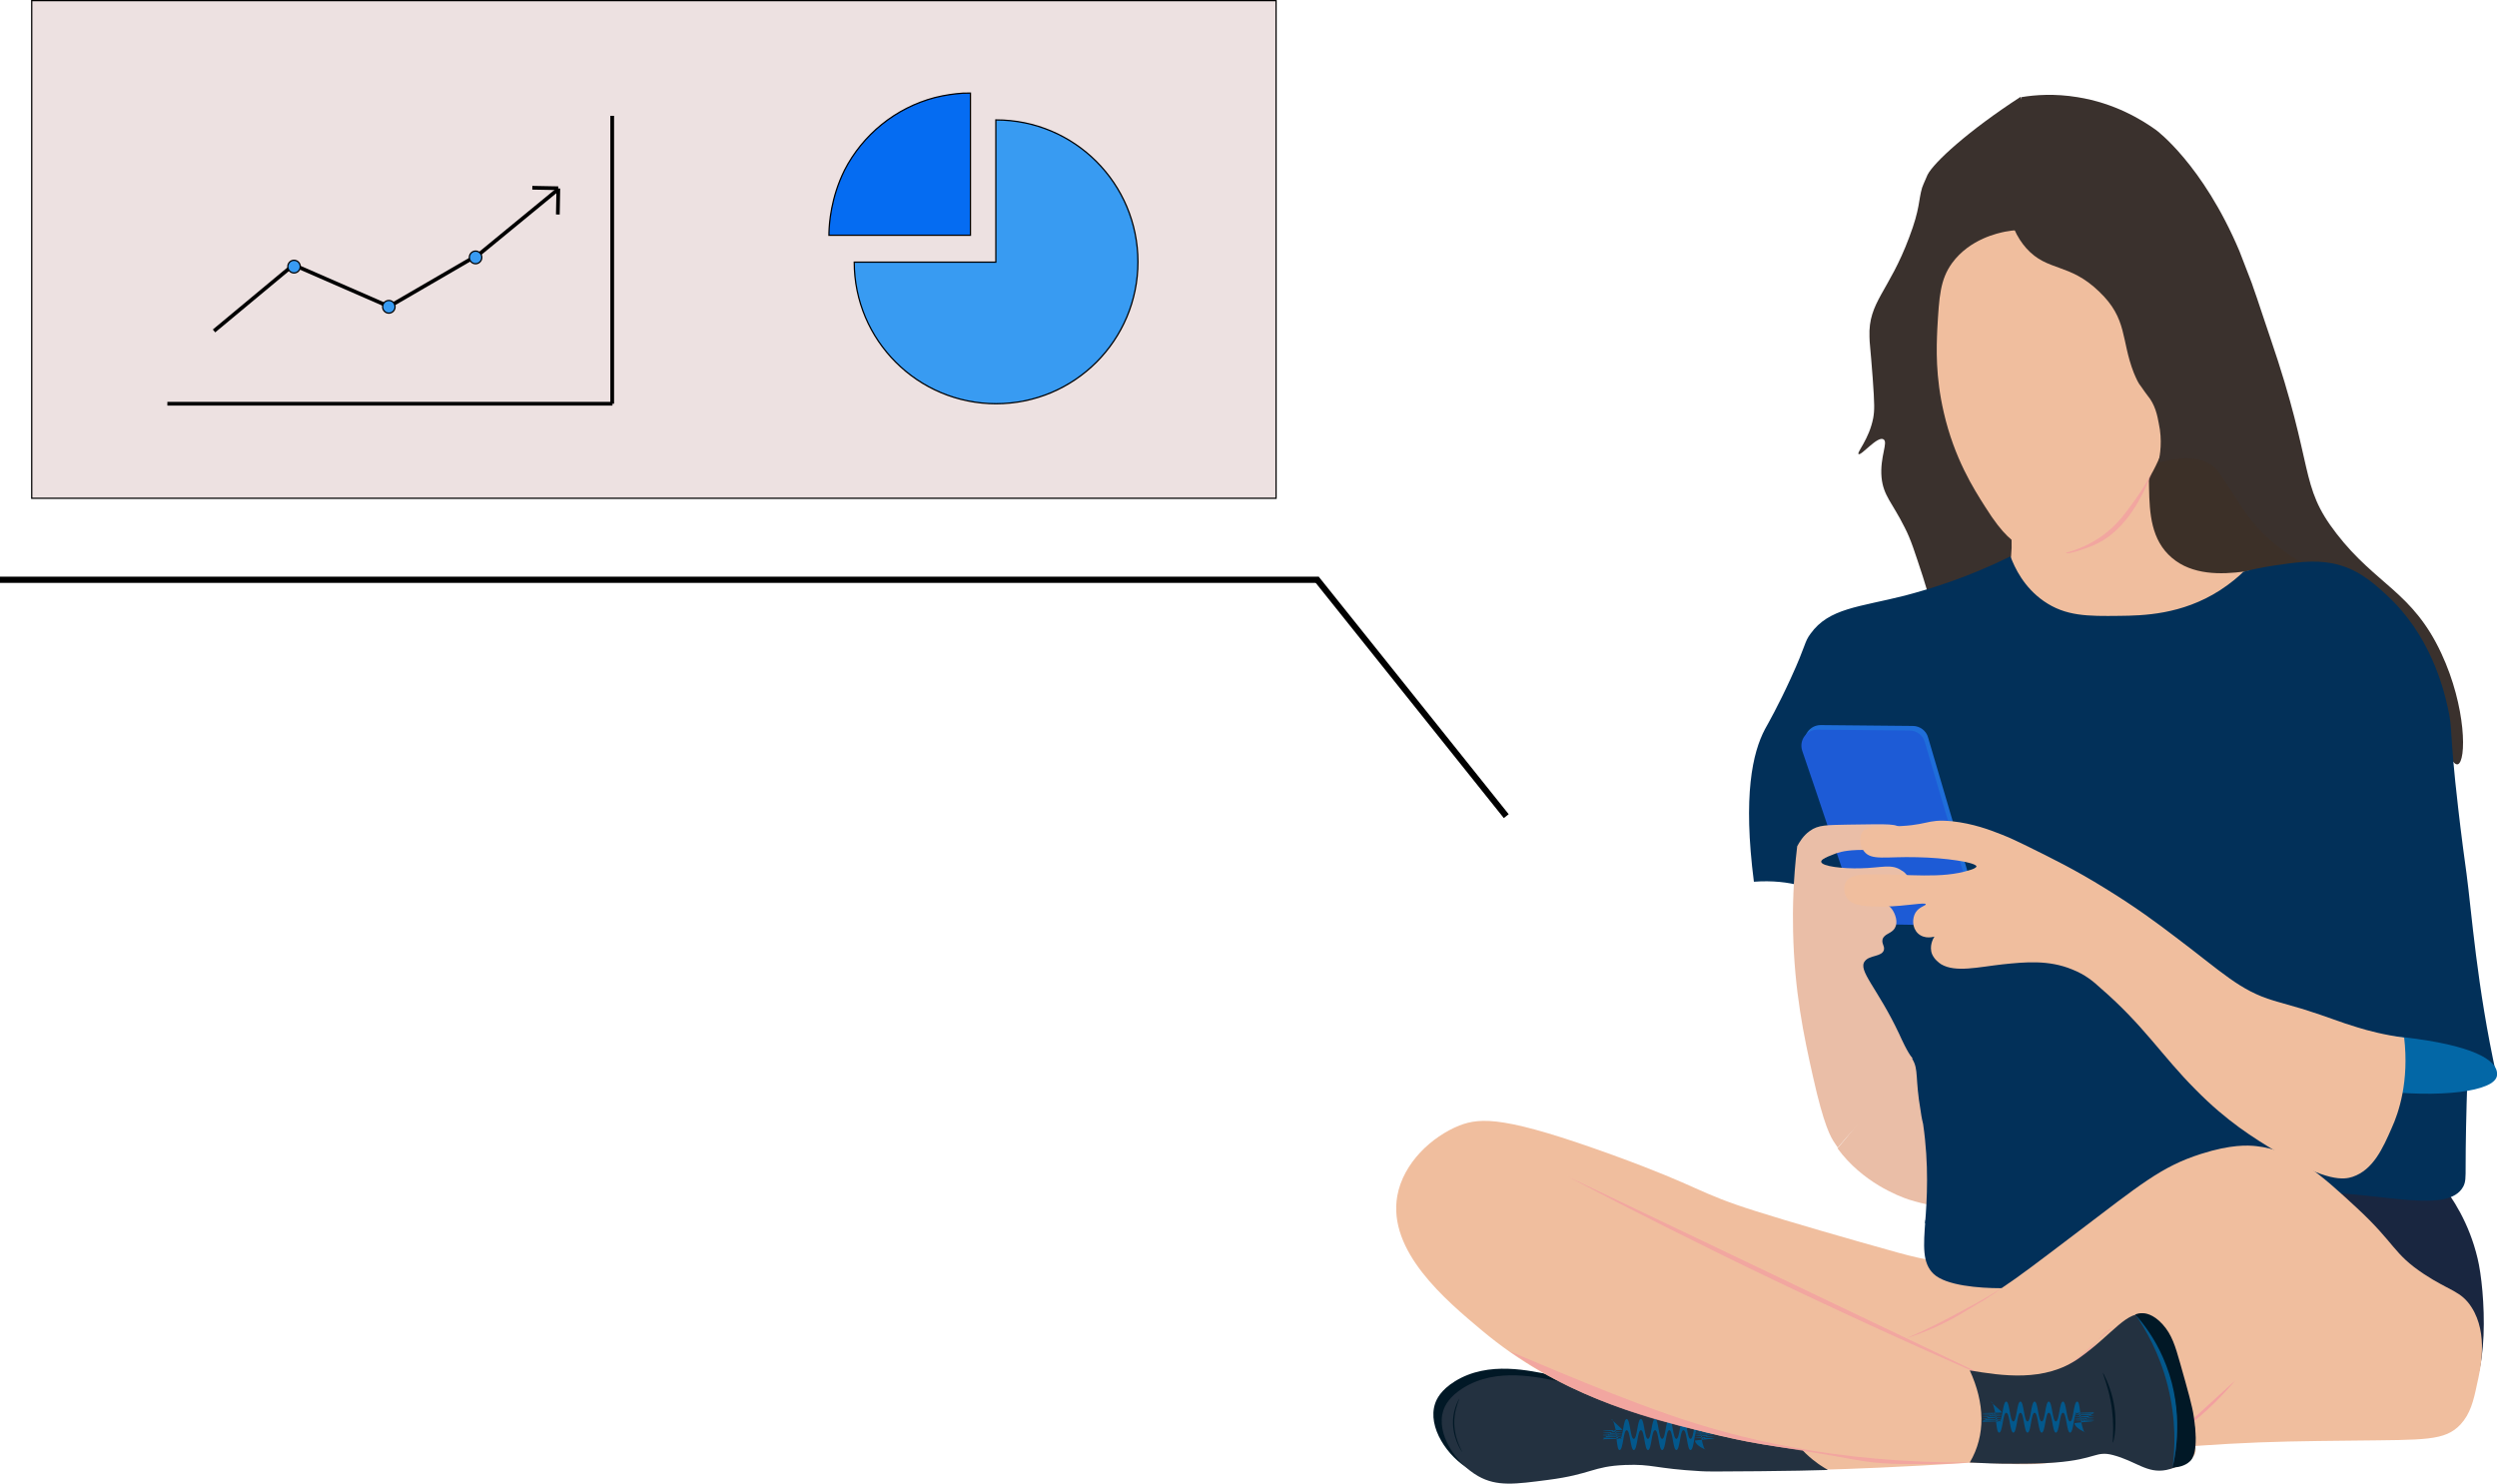<?xml version="1.0" encoding="utf-8"?>
<!-- Generator: Adobe Illustrator 24.0.2, SVG Export Plug-In . SVG Version: 6.00 Build 0)  -->
<svg version="1.1" xmlns="http://www.w3.org/2000/svg" xmlns:xlink="http://www.w3.org/1999/xlink" x="0px" y="0px"
	 viewBox="0 0 2006.7 1192.5" style="enable-background:new 0 0 2006.7 1192.5;" xml:space="preserve">
<style type="text/css">
	.st0{fill:none;stroke:#000000;stroke-width:5;stroke-miterlimit:10;}
	.st1{fill:#EDE1E1;stroke:#000000;stroke-miterlimit:10;}
	.st2{fill:none;stroke:#000000;stroke-width:3;stroke-miterlimit:10;}
	.st3{fill:#389BF2;stroke:#000000;stroke-miterlimit:10;}
	.st4{fill:#3C3028;}
	.st5{fill:#3A312D;}
	.st6{fill:#F0BE9E;}
	.st7{fill:#EABEA7;}
	.st8{fill:#192640;}
	.st9{fill:#023059;}
	.st10{fill:#011826;}
	.st11{fill:#233140;}
	.st12{fill:#03588C;}
	.st13{fill:#F2A0A0;enable-background:new    ;}
	.st14{fill:#1F6EDA;}
	.st15{fill:#1D5BD6;}
	.st16{fill:#0367A6;}
	.st17{opacity:0.8;fill:#F2A0A0;enable-background:new    ;}
	.st18{opacity:0.5;fill:#F2A0A0;enable-background:new    ;}
	.st19{fill:#F2A0A0;}
	.st20{fill:#056CF2;stroke:#000000;stroke-miterlimit:10;}
</style>
<g id="Lineas_abajo">
	<line class="st0" x1="0" y1="466" x2="1060" y2="466"/>
	<line class="st0" x1="1058.1" y1="465.4" x2="1210.5" y2="656"/>
	<rect x="25.5" y="0.5" class="st1" width="1000" height="400"/>
	<line class="st2" x1="492" y1="324.5" x2="492" y2="93.1"/>
	<line class="st2" x1="134.5" y1="324.5" x2="492.2" y2="324.5"/>
</g>
<g id="flechas">
	<line class="st2" x1="172" y1="266" x2="236.8" y2="212.1"/>
	<path class="st2" d="M427.8,150.9c6.9,0.1,13.9,0.3,20.8,0.4"/>
	<path class="st2" d="M448.3,172.4c0.1-7,0.3-14,0.4-20.9"/>
	<line class="st2" x1="235.3" y1="212.6" x2="312.5" y2="246.3"/>
	<line class="st2" x1="311.8" y1="246.9" x2="384.6" y2="204.6"/>
	<line class="st2" x1="383.4" y1="205.7" x2="448.5" y2="152.2"/>
	<ellipse class="st3" cx="236.3" cy="214.3" rx="5" ry="5.1"/>
	<ellipse class="st3" cx="312.5" cy="246.6" rx="5" ry="5.1"/>
	<ellipse class="st3" cx="382.2" cy="206.9" rx="5" ry="5.1"/>
</g>
<g id="Capa_4">
	<g>
		<path class="st4" d="M1860.3,485c15.9-38.5-23-83.7-40.8-104.1c-28.5-33.3-61.9-49.3-80.8-56.7c-46.7,89.7-35.2,172.3,4.8,196
			C1778.1,540.6,1844.4,523.6,1860.3,485z"/>
		<path class="st5" d="M1493.6,365c2.2,1.5,15.2-14.8,20-11.9c4.1,2.2-3,14.1-1.5,30.7c1.5,14.8,8.5,20,18.5,40
			c5.2,10,8.2,20,14.8,40c25.9,81.1,22.2,125.6,49.3,138.6c16.7,8.2,40.4,2.2,53.3-10.7c17-17,16.3-47.8-6.7-126.7
			c-40.4-138.9-82.6-195.2-55.9-237.5c5.6-9.3,16.3-20,37.4-28.2c1.5-18.5,2.2-38.2,2.6-58.9c0.4-22.2-0.4-43-1.5-62.6
			c-42.2,27.4-69.6,52.6-74.8,62.6c-2.6,5.6-4.4,10.4-4.4,10.4c-3,10-1.5,16.7-10.4,40c-16.3,43.7-33,51.9-31.9,80
			c0,4.8,0.7,7.8,2.6,33.3c1.5,21.1,1.5,25.6,0.4,31.9C1502.1,353.1,1492.1,363.5,1493.6,365z"/>
		<path class="st6" d="M1613.2,469.5c2.6,8.9,12.2,16.7,42.6,24.8c29.3,7.8,50.4,13.3,81.5,10c57.1-5.9,106.3-38.2,103.4-47.4
			c-3.3-10-62.6,19.3-95.2-8.5c-33.7-28.5-4.8-87.1-31.9-102.6c-30-17.4-101.5,32.2-100,65.2c0.4,7.4,4.4,17.8,2.6,35.9
			C1614.3,460.2,1611.4,463.2,1613.2,469.5z"/>
		<path class="st6" d="M1625.8,439.5c18.2,8.5,35.9,4.8,40,4.1c22.6-5.2,35.2-22.6,48.2-40c9.3-12.6,24.5-33.3,29.3-62.6
			c9.6-56.7-23.7-115.6-69.3-141.5c-10.4-5.9-33.7-18.9-62.6-13.3c-5.2,1.1-28.2,5.6-42.6,25.2c-9.6,13.3-10.4,26.7-11.9,53
			c-0.7,15.6-1.5,38.2,5.2,67.1c8.5,37,24.1,61.5,33.3,75.9C1609.9,430.6,1618.8,436.5,1625.8,439.5z"/>
		<path class="st5" d="M1775.1,372.4c1.9,1.1,3.3,2.2,3.3,2.2c4.4,3.3,7.4,9.3,17.8,24.8c5.9,8.9,10.7,17.4,21.5,28.2
			c21.5,21.9,44.1,30.4,50.8,33.3c64.8,28.5,94.5,157.1,106.7,153.4c7-2.2,7-45.9-13.3-89.3c-23-49.3-52.2-54.8-84.1-96
			c-30.7-39.6-17-51.5-53.3-157.5c-1.9-5.2-5.6-17-10.7-31.9c-2.6-7-3.7-11.1-4.8-13.7c0,0-4.8-12.6-9.3-24.1
			c-29.6-70-67.1-97.4-67.1-97.4c-11.5-8.2-33-21.5-63-26.3c-18.2-3-34.1-1.9-45.2,0c-22.2,73-10.4,105.2,4.1,121.5
			c17,18.9,34.5,11.5,58.5,34.8c23,21.9,17.4,38.5,27.8,65.2c2.2,5.2,3.7,8.5,5.6,10.7c2.6,3.7,4.4,6.3,5.6,7.8
			c5.9,7,7.8,15.9,8.9,22.2c3,13.7,1.1,25.6-0.4,31.9C1742.9,369.4,1761.4,365,1775.1,372.4z"/>
		<path class="st7" d="M1566.5,970.4c-2.6-38.9-5.2-77.8-8.2-116.3c-3.7,0.4-9.3,0.7-15.2-1.9c-3.7-1.9-6.7-4.1-9.3-7
			c-17,27.4-36.3,53.3-57.1,77.8c20,27.4,49.3,38.5,57.1,41.1C1547.6,968.5,1558.8,970,1566.5,970.4z"/>
		<path class="st8" d="M1977.8,1127.8c24.5-14.4,19.3-91.9,13.3-116.3c-6.7-28.5-20.4-49.3-30.4-61.5c-13.7,0-33.3-1.1-57.1-4.4
			c-36.3-5.6-48.2-12.2-57.1-5.2c-15.6,12.2-5.6,54.8,9.6,84.5C1885.1,1078.9,1948.9,1145.2,1977.8,1127.8z"/>
		<path class="st9" d="M1603.2,1035.6c5.6,0,10.4,0,14.4-0.4c121.9-5.2,148.9-77.1,246-76.7c51.5,0.4,104.1,17.4,116-4.8
			c1.9-3.7,1.9-6.7,1.9-16.7c0-16.7,0.4-41.1,1.5-72.6c2.6,0.4,8.2,1.5,14.8-0.7s7,2.6,8.5,0.7c-15.9-72.2-20-131.9-24.1-162.3
			c-4.1-29.3-6.7-52.6-6.7-52.6c-7.4-63.7-4.1-62.6-8.5-81.5c-3.7-16.3-14.4-58.2-49.3-90c-11.4-10.5-24-21.4-43.3-25.2
			c-14.9-2.9-30.2-0.7-46.4,1.7c-10.4,1.5-19,3.5-25,5c-4.1,4-10.5,9.5-19,15c-30.7,19.7-61.9,20.3-80.8,20.5
			c-25.3,0.3-43.2,0.4-60.8-11.9c-15.9-11.1-23.3-26.7-26.7-35.9c-34.5,17-63.7,25.9-84.8,31.5c-36.7,9.3-61.1,10-75.9,30.7
			c-5.2,7-3.3,8.5-15.9,35.9c-10,21.9-18.2,36.3-20.7,40.8c-10,18.9-17.8,53.3-8.9,122.6c30-2.2,49.6,6.3,60,12.6
			c26.7,15.9,5.9,48.5,20,67.8c0.4,0.4,1.5,1.5,3,3.3c6.7,7,11.9,13.3,13.3,15.6c8.9,11.9,5.2,16.3,13.3,27.4
			c8.2,11.1,12.2,7,17.8,15.9c5.2,8.9,1.9,14.4,6.7,42.2c0.7,5.2,1.5,8.2,1.9,10c4.8,33,3.1,60.9,1.6,79.8
			C1582.2,979.4,1596.5,1003.7,1603.2,1035.6z"/>
		<path class="st6" d="M1179.8,1177.6c-1.5,3.7,3.8,3.1,4.2,2.9c92.4-38.6,28.8,7.8,45.5,4.5c37,0,74.5-15.5,74.5-15.5
			c8.2,1.1,54.4,12.9,145.9,12.1c0,0,83-0.7,238.6-13.7c5.9-0.4,30-2.6,62.6-4.8c11.5-0.7,26.7-1.9,40-2.6
			c33.7-1.9,60.8-2.2,100-2.6c57.8-0.7,73.7,0.4,86.3-13c7.8-8.5,10.4-18.5,13.3-32.6c2.6-11.5,9.3-40-4.4-61.5
			c-8.5-13.3-17.4-13-38.2-26.7c-25.2-16.7-22.6-24.1-54.1-53.3c-29.6-27.4-50.8-46.3-80.8-49.6c-6.7-0.7-20-1.5-44.5,6.3
			c-31.9,10.2-48.6,24.5-100.8,64.1c-30.9,23.5-46.4,35.2-58.1,42.9c-16.4,10.8-53.3,35-97.1,50.4c-23,8.1-42.3,15.1-151.9,18.2
			c-40.4,1.1-81.1,9.6-121.5,5.9c0,0-14.4-0.7-39.3,4.1c-26.3,5.2-30.7,11.1-32.2,14.8c-3,7.4-0.7,17.8,4.4,20.4
			c4.1,1.9,10.4-1.1,11.5,1.5c0.4,0.7,0,1.5-0.4,1.9c-1.1,3.3-5.2,3-7.4,5.6c-2.2,3-1.9,8.5,1.1,12.2c3.3,4.1,8.2,4.1,8.9,4.4
			C1185.4,1173.1,1181.3,1174.2,1179.8,1177.6z"/>
		<path class="st10" d="M1247.3,1105.2c-17.5-3.3-50.9-11.8-78,5c-11.5,7.1-14.8,14.4-16,18c-6.3,18.9,10,42.8,28,53
			c16.7,9.4,34,6.5,56,3c30.6-4.9,30.6-13.1,54.7-15.7c25.3-2.8,25.9,6.2,68.3,8.7c28.4,1.7,27.9-1.3,56.1,0.4
			c30.2,1.8,45.7,5.5,44.6,3c-0.6-1.4-9.8-0.4-22.7-24.3c-12.2-22.8-1.4-40-13-56C1403.9,1070.5,1342,1123,1247.3,1105.2z"/>
		<path class="st11" d="M1254,1110.5c-17.5-3.3-50.9-11.8-78,5c-11.5,7.1-14.8,14.4-16,18c-6.3,18.9,10,42.8,28,53
			c15,8.5,29.8,6.4,56,3c35.4-4.6,35.5-10.9,62-12c22.4-0.9,23.4,2.9,61,5c5.2,0.3,11.1,0.3,47,0c23.4-0.2,42.5-0.6,55-1
			c-1.5-0.9-3.6-2.1-6.1-3.8c0,0-10.3-6.6-17.9-16.2c-16.1-20.2-1.4-40-13-56C1410.5,1075.8,1348.6,1128.3,1254,1110.5z"/>
		<g>
			<path class="st12" d="M1371,1165.4c-2.8,0.3-3.8-15.9-6.7-15.9c-2.8,0-2.8,16-5.7,16c-2.8,0-2.8-16-5.7-16c-2.8,0-2.8,16-5.7,16
				c-2.8,0-2.8-16-5.7-16c-2.8,0-2.8,16-5.7,16c-2.8,0-2.8-16-5.7-16s-2.8,16-5.7,16c-2.8,0-2.8-16-5.7-16c-2.8,0-2.8,16-5.7,16
				c-2.8,0-2.8-16-5.7-16c-2.8,0-2.8,16-5.7,16c-2.8,0-1.9-15.6-4.7-15.9c-0.3,0-9,7.6-9,7.3c0-0.3,16-0.3,16-0.7
				c0-0.3-16-0.3-16-0.7c0-0.3,16-0.3,16-0.7c0-0.3-16-0.3-16-0.7c0-0.3,16-0.3,16-0.7c0-0.3-16-0.3-16-0.7c0-0.3,16-0.3,16-0.7
				c0-0.3-16-0.3-16-0.7c0-0.3,16-0.3,16-0.7c0-0.3-16-0.3-16-0.7c0-0.3,16-0.3,16-0.7c0-0.3-9.3-8.6-9-8.6
				c2.8-0.3,3.8,15.9,6.7,15.9c2.8,0,2.8-16,5.7-16c2.8,0,2.8,16,5.7,16c2.8,0,2.8-16,5.7-16c2.8,0,2.8,16,5.7,16
				c2.8,0,2.8-16,5.7-16c2.8,0,2.8,16,5.7,16s2.8-16,5.7-16c2.8,0,2.8,16,5.7,16c2.8,0,2.8-16,5.7-16c2.8,0,2.8,16,5.7,16
				c2.8,0,2.8-16,5.7-16c2.8,0,1.9,15.6,4.7,15.9c0.3,0,9-7.6,9-7.3c0,0.3-16,0.3-16,0.7c0,0.3,16,0.3,16,0.7c0,0.3-16,0.3-16,0.7
				c0,0.3,16,0.3,16,0.7c0,0.3-16,0.3-16,0.7c0,0.3,16,0.3,16,0.7c0,0.3-16,0.3-16,0.7c0,0.3,16,0.3,16,0.7c0,0.3-16,0.3-16,0.7
				c0,0.3,16,0.3,16,0.7c0,0.3-16,1.5-15.9,1.8C1362.7,1162.2,1371.3,1165.4,1371,1165.4z"/>
		</g>
		<path class="st13" d="M1796.6,1109.3l-46.7,42.6c7.4-4.8,15.2-10.7,23.7-18.5C1782.9,1124.8,1790.3,1116.7,1796.6,1109.3z"/>
		<path class="st6" d="M1370.2,1151.1c64.1,16.3,117.1,18.9,212.7,24.1c31.5,1.5,47.4,2.6,63.4,0.7c34.1-4.1,44.5-12.2,64.8-5.2
			c12.6,4.4,21.1,11.9,34.8,9.3c1.9-0.4,14.8-3,18.2-11.9c0.7-2.2,0.7-3.7-0.7-11.5c-2.6-15.6-4.1-23.7-5.2-26.7
			c-4.1-8.9-6.7-7.8-10-16.7c-3-8.2-1.1-10-3.3-18.5c-1.5-5.2-4.4-16.7-14.1-24.1c-11.1-8.2-24.5-6.3-25.2-5.9
			c-14.8,2.6-17,14.1-34.8,26.7c-8.9,6.3-26.7,18.9-40.4,14.4c-19.6-6.3-3.7-49.6-27-77.1c-12.2-14.1-31.5-8.9-78.2-21.9
			c-37.4-10.4-87.4-24.8-114.1-33.3c-48.2-15.2-43-18.9-114.1-44.8c-86.7-31.5-106.7-30.7-124.1-24.1c-22.2,8.9-45.2,30-50,56.7
			c-7.8,44.5,38.9,83.7,68.2,108.2C1252.4,1120.8,1316.5,1137.4,1370.2,1151.1z"/>
		<path class="st9" d="M1547.3,980.7c-1.5,20.7-2.6,34.5,6.7,43.3c10,9.3,36.3,11.4,54.1,11.4c-0.4-26.8-14.5-50.1-34-56
			C1563.3,976.3,1553.4,978.6,1547.3,980.7z"/>
		<path class="st14" d="M1507.2,739.1l68.3,1.1c8.5,0,14.9-8.2,12.6-16.3c-13-43.8-25.6-87.3-38.6-131.1c-1.5-5.6-6.7-9.3-12.3-9.3
			l-73.9-0.7c-8.9,0-15.2,8.5-12.3,17.1c14.9,43.4,29.3,87.3,44.2,130.7C1497.2,735.8,1502,739.1,1507.2,739.1z"/>
		<path class="st15" d="M1504.6,742.8l68.3,1.1c8.5,0,14.9-8.2,12.6-16.3c-13-43.8-25.6-87.3-38.6-131.1c-1.5-5.6-6.7-9.3-12.3-9.3
			l-73.9-0.7c-8.9,0-15.2,8.5-12.3,17.1c14.9,43.4,29.3,87.3,44.2,130.7C1494.6,739.1,1499.4,742.8,1504.6,742.8z"/>
		<path class="st7" d="M1475.8,685.8c4.8-1.5,10.7-3,26.7-2.6c17,0.4,21.5,1.9,24.8-1.9s3.7-10.4,0.7-14.8
			c-3.3-4.8-9.3-4.1-42.6-3.7c-17,0.4-24.1,0-31.1,5.2c-5.2,3.7-8.2,8.9-10,12.2c-3.3,27.4-3.7,50.8-3.3,68.5
			c1.1,48.2,8.5,83.4,15.9,116.3c8.9,40,14.4,49.3,17.8,54.1c0.7,1.1,1.5,2.2,2.2,3.3c20.4-24.5,43-44.5,60-71.9
			c-3.7-4.1-8.9-15.6-10.7-19.6c-17.4-37-33.7-51.1-27.4-58.5c3.7-4.8,13.7-3.3,15.2-8.9c0.7-3.3-1.9-4.8-1.1-8.5
			c1.5-4.8,7.4-4.4,10-9.3c2.6-4.4,0.4-11.1-2.6-15.2c-5.9-7.4-17.8-7-17.8-7.8c0-1.1,11.9,1.1,23.3-4.4c3-1.5,8.5-4.1,8.9-8.9
			c0.4-4.8-5.2-9.3-6.3-9.6c-8.2-5.9-16.3-2.2-33.3-1.9c-13.7,0.4-31.1-1.5-31.5-5.2C1463.2,689.9,1474.3,686.6,1475.8,685.8z"/>
		<path class="st16" d="M2006.7,864.4c1.5-13-21.5-24.5-74.8-30.7c-53.3-6.3-116-4.8-117.4,7.8c-1.5,12.6,40.4,28.2,93.4,34.8
			C1960.7,882.9,2005.2,877.4,2006.7,864.4z"/>
		<path class="st6" d="M1582.5,699.5c-22.2,7-48.5,3-78.5,3.3c-8.5,0-17,0.4-20.4,5.9c-2.2,3.7-1.9,9.3,0.7,13c4.8,7,15.9,7,30,7
			c18.2-0.4,33-3.7,33.3-1.9c0.4,1.1-5.2,1.9-8.2,6.7c-2.6,4.4-3,11.9,1.9,16.7c5.6,5.2,13,2.6,13.3,2.6c-1.1,1.5-4.4,7.8-1.9,14.1
			c1.9,4.4,5.6,7,7.4,8.2c11.5,6.7,29.6,2.2,49.3,0c18.2-1.9,37-3.7,55.9,4.1c10.4,4.1,17,9.6,22.6,14.8
			c35.2,30.4,49.3,54.5,76.7,81.9c25.2,25.6,46.3,38.5,65.2,50c40.4,24.5,54.1,22.2,60.8,20c16.7-5.6,24.5-23.3,31.5-39.3
			c5.6-12.2,14.1-37.4,10-72.6c-16.3-2.2-28.9-5.6-37.4-8.2c-14.8-4.4-21.9-7.8-44.1-14.8c-12.6-3.7-18.2-5.2-23.3-6.7
			c-27.4-8.2-41.1-22.6-78.5-50.8c-15.6-11.9-32.6-24.5-56.7-39.3c-24.5-15.2-42.6-24.1-65.2-35.2c-4.8-2.2-10.4-5.2-18.2-8.2
			c-9.3-3.7-23-8.9-40-10.7c-21.9-2.2-18.2,4.1-51.5,4.1c-8.9,0-17-0.4-20.7,4.8c-2.6,4.1-1.9,11.1,1.5,15.2
			c5.9,7.8,17.4,4.1,42.6,4.8c22.6,0.4,47.4,4.1,47.8,7.4C1588,697.7,1585.1,698.8,1582.5,699.5z"/>
		<path class="st17" d="M1259,945.2c53.7,28.2,109.3,56.3,167.5,84.1c61.9,29.6,122.3,57.1,181.5,82.6L1259,945.2z"/>
		<path class="st18" d="M1719.2,1128.1c4.7,0,8.4-4.5,7.2-9.3c-0.9-3.4-4.2-5.5-7.7-5.5h-12.4c-3.5,0-6.8,2.1-7.7,5.5
			c-1.3,4.8,2.5,9.3,7.2,9.3H1719.2z"/>
		<path class="st18" d="M1717.7,1099.9v-4.2c0-5.3-3.3-10.2-8.4-11.4c-6.9-1.6-13.8,3.8-13.8,10.7v4.9c0,6,4.9,11.3,11.3,11.3
			C1712.4,1111.2,1717.7,1106.3,1717.7,1099.9z"/>
		<path class="st18" d="M1712.4,1142.9h12.9c3.5,0,6.8-2.1,7.7-5.5c1.3-4.8-2.5-9.3-7.2-9.3H1713c-3.5,0-6.8,2.1-7.7,5.5
			C1704,1138.5,1707.8,1142.9,1712.4,1142.9z"/>
		<path class="st18" d="M1732.9,1157.8c4.7,0,8.4-4.5,7.2-9.3c-0.9-3.4-4.2-5.5-7.7-5.5H1720c-3.5,0-6.8,2.1-7.7,5.5
			c-1.3,4.8,2.5,9.3,7.2,9.3H1732.9z"/>
		<path class="st18" d="M1731.1,1172.6c4.7,0,8.4-4.5,7.2-9.3c-0.9-3.4-4.2-5.5-7.7-5.5h-5.6c-3.5,0-6.8,2.1-7.7,5.5
			c-1.3,4.8,2.5,9.3,7.2,9.3H1731.1z"/>
		<path class="st18" d="M1720.3,1084.5l28.5,83.4c0-10.7-1.5-27-8.2-45.2C1735.1,1105.6,1727,1092.6,1720.3,1084.5z"/>
		<path class="st17" d="M1729.2,380.2c-2.8,5.3-7.1,12.8-13.2,21.3c-7.5,10.5-14,19.7-25,28c-5.8,4.4-15.9,10.8-30.7,14.8
			c0.7,1.9,14.8-3,21.9-5.9C1705.8,428.4,1720.3,403.5,1729.2,380.2z"/>
		<path class="st17" d="M1396.5,1157.1c20,4.4,52.5,8.4,92.6,15.9c24.4,4.6,42,3.6,56.7,3.7c15,0.1,27.7-0.5,37.2-1.2
			c-106.2,0.6-186.6-19.1-242.8-38.8c-59-20.7-129.6-52.2-126.7-50.4c10,6.3,21.1,14.4,36.7,22.6c2.6,1.5,18.4,9.6,35.8,16.6
			C1328.6,1142.9,1373.2,1151.5,1396.5,1157.1z"/>
		<path class="st17" d="M1608,1035.5c-10.7,7.4-23.3,13.8-37,21.2c-13.7,7.4-26.7,13.7-38.9,18.9c14.1-4.4,31.1-11.5,48.9-22.6
			C1591.4,1046.7,1600.6,1041.8,1608,1035.5z"/>
		<path class="st18" d="M1642.5,1105.6c16.3-3.7,25.9-10.4,32.2-15.6c5.6-4.8,8.5-9.6,11.9-13.3c-11.1,10-16.7,14.8-20.4,17.4
			C1661.4,1097.4,1653.6,1102.2,1642.5,1105.6z"/>
		<path class="st18" d="M1716.2,1064.5c1.9,0.4,4.8,1.1,8.2,2.2c-3.7-1.9-7.4-2.6-10.7-2.6
			C1714.4,1064.5,1715.5,1064.5,1716.2,1064.5z"/>
		<path class="st18" d="M1759.9,1139.3c0-2.2-0.4-4.1-1.5-6.3C1759.2,1134.5,1759.6,1136.7,1759.9,1139.3z"/>
		<path class="st18" d="M1686.6,1076.7l0.4-0.4c4.8-4.4,8.2-7.4,11.9-9.3C1692.9,1068.9,1689.5,1072.2,1686.6,1076.7z"/>
		<path class="st18" d="M1724.4,1067L1724.4,1067L1724.4,1067z"/>
		<path class="st18" d="M1747.7,1113c-2.6-5.9-1.1-7.8-2.6-15.6c-1.1-5.6-3.7-19.3-14.8-27.4c-1.9-1.5-4.1-2.6-5.9-3.3
			c8.5,4.4,12.2,12.2,15.2,18.2c1.9,3.3,4.4,8.9,5.2,16.3c0.7,5.6,0,9.6,2.6,15.2c0.7,1.9,1.9,3.7,4.1,6.7c4.4,6.7,5.6,6.7,7,9.6
			l0,0c-0.7-2.2-1.1-4.1-2.2-5.6C1752.9,1120,1750.7,1119.7,1747.7,1113z"/>
		<path class="st18" d="M1760.3,1150.4c0.7,4.8,2.2,8.9,3.7,12.2c-1.1-7.4-2.2-13.7-3-18.2c-0.4-1.9-0.7-3.7-1.1-5.2
			C1759.9,1141.9,1759.6,1145.2,1760.3,1150.4z"/>
		<path class="st18" d="M1705.1,1064.5c-2.2,0.4-4.1,1.1-6.3,2.2l0,0c1.1-0.4,7-2.6,14.4-2.6
			C1711,1064.1,1708.4,1063.7,1705.1,1064.5z"/>
		<path class="st18" d="M1724.4,1067L1724.4,1067L1724.4,1067L1724.4,1067z"/>
		<path class="st11" d="M1583,1101.5c12,26,13,52,0,74c9.5,0.5,22.1,1.1,37,1c10.6,0,20.1-0.1,32-1c32.7-2.6,32.1-9.6,46-6
			c18.7,4.9,27.4,15.1,43,12c2.5-0.5,13.5-3,20-12c2.5-3.5,9.1-14.6-8-62c-11.6-32.3-17.5-48.5-28-51c-15.9-3.8-26,15-54,35
			C1643.3,1111.3,1608.6,1105.7,1583,1101.5z"/>
		<path class="st10" d="M1716,1056.5c1.2,1.7,3,4.1,5,7c6.5,9.6,15.8,23.1,22,42c2.4,7.3,8.7,28.6,6,56c-0.7,7.4-1.9,13.5-3,18
			c4.1-0.1,9.8-1,14-5c1.9-1.8,7.2-7.7,3-36c-1.2-8.4-4.5-20-11-43c-3.8-13.3-6.5-22.7-14-31c-7.8-8.7-14.6-9-16-9
			C1719.5,1055.4,1717.4,1056,1716,1056.5z"/>
		<path class="st12" d="M1738,1090.5c-6.5-14.6-14.7-25.8-22-34c8.1,11.7,19.4,30.9,26,57c7.1,27.8,5.9,51.5,4,66
			C1749.4,1164.4,1755.1,1128.6,1738,1090.5z"/>
		<g>
			<path class="st12" d="M1676,1151.4c-2.8,0.3-3.8-15.9-6.7-15.9c-2.8,0-2.8,16-5.7,16c-2.8,0-2.8-16-5.7-16c-2.8,0-2.8,16-5.7,16
				c-2.8,0-2.8-16-5.7-16c-2.8,0-2.8,16-5.7,16c-2.8,0-2.8-16-5.7-16s-2.8,16-5.7,16c-2.8,0-2.8-16-5.7-16c-2.8,0-2.8,16-5.7,16
				c-2.8,0-2.8-16-5.7-16c-2.8,0-2.8,16-5.7,16c-2.8,0-1.9-15.6-4.7-15.9c-0.3,0-9,7.6-9,7.3c0-0.3,16-0.3,16-0.7
				c0-0.3-16-0.3-16-0.7c0-0.3,16-0.3,16-0.7c0-0.3-16-0.3-16-0.7c0-0.3,16-0.3,16-0.7c0-0.3-16-0.3-16-0.7c0-0.3,16-0.3,16-0.7
				c0-0.3-16-0.3-16-0.7c0-0.3,16-0.3,16-0.7c0-0.3-16-0.3-16-0.7c0-0.3,16-0.3,16-0.7c0-0.3-9.3-8.6-9-8.6
				c2.8-0.3,3.8,15.9,6.7,15.9c2.8,0,2.8-16,5.7-16c2.8,0,2.8,16,5.7,16c2.8,0,2.8-16,5.7-16c2.8,0,2.8,16,5.7,16
				c2.8,0,2.8-16,5.7-16c2.8,0,2.8,16,5.7,16s2.8-16,5.7-16c2.8,0,2.8,16,5.7,16c2.8,0,2.8-16,5.7-16c2.8,0,2.8,16,5.7,16
				c2.8,0,2.8-16,5.7-16c2.8,0,1.9,15.6,4.7,15.9c0.3,0,9-7.6,9-7.3c0,0.3-16,0.3-16,0.7c0,0.3,16,0.3,16,0.7c0,0.3-16,0.3-16,0.7
				c0,0.3,16,0.3,16,0.7c0,0.3-16,0.3-16,0.7c0,0.3,16,0.3,16,0.7c0,0.3-16,0.3-16,0.7c0,0.3,16,0.3,16,0.7c0,0.3-16,0.3-16,0.7
				c0,0.3,16,0.3,16,0.7c0,0.3-16,1.5-15.9,1.8C1667.7,1148.2,1676.3,1151.4,1676,1151.4z"/>
		</g>
		<path class="st10" d="M1690,1103.5c0.3-0.1,5.3,9.4,8,21c4.4,19,0.6,35,0,35c-0.7,0,2.7-18.9-4-43
			C1692.1,1109.5,1689.7,1103.6,1690,1103.5z"/>
		<path class="st10" d="M1175.2,1167.2c-0.2,0.1-9.3-12.8-7.2-28.7c1-7.9,4.6-14.5,4.8-14.4c0.2,0.1-2.9,6.4-3.8,14.4
			C1167.1,1154.7,1175.5,1167.1,1175.2,1167.2z"/>
	</g>
	<path class="st19" d="M1576,1215.5"/>
</g>
<g id="Circulo">
	<path class="st20" d="M666.1,189.1c37.9,0,75.9,0,113.8,0c0-38.1,0-76.2,0-114.3c-1.8,0-3.6,0-5.4,0.1c-0.2,0-0.5,0-0.7,0
		c-0.4,0-0.8,0.1-1.2,0.1c-5.4,0.4-12.8,1.3-21.2,3.4c-31.7,8.3-58.1,29.9-72.7,58.4c-11,22.2-12.3,43-12.5,50.3c0,0.5,0,1,0,1.5
		c0,0,0,0.1,0,0.1C666.1,188.9,666.1,189,666.1,189.1z"/>
	<path class="st3" d="M800.5,96.4c-0.1,0-0.2,0-0.2,0c0,38.1,0,76.2,0,114.3c-37.9,0-75.9,0-113.8,0c0.1,62.9,51.1,113.8,114,113.8
		c63,0,114-51,114-114S863.5,96.4,800.5,96.4z"/>
</g>
</svg>
